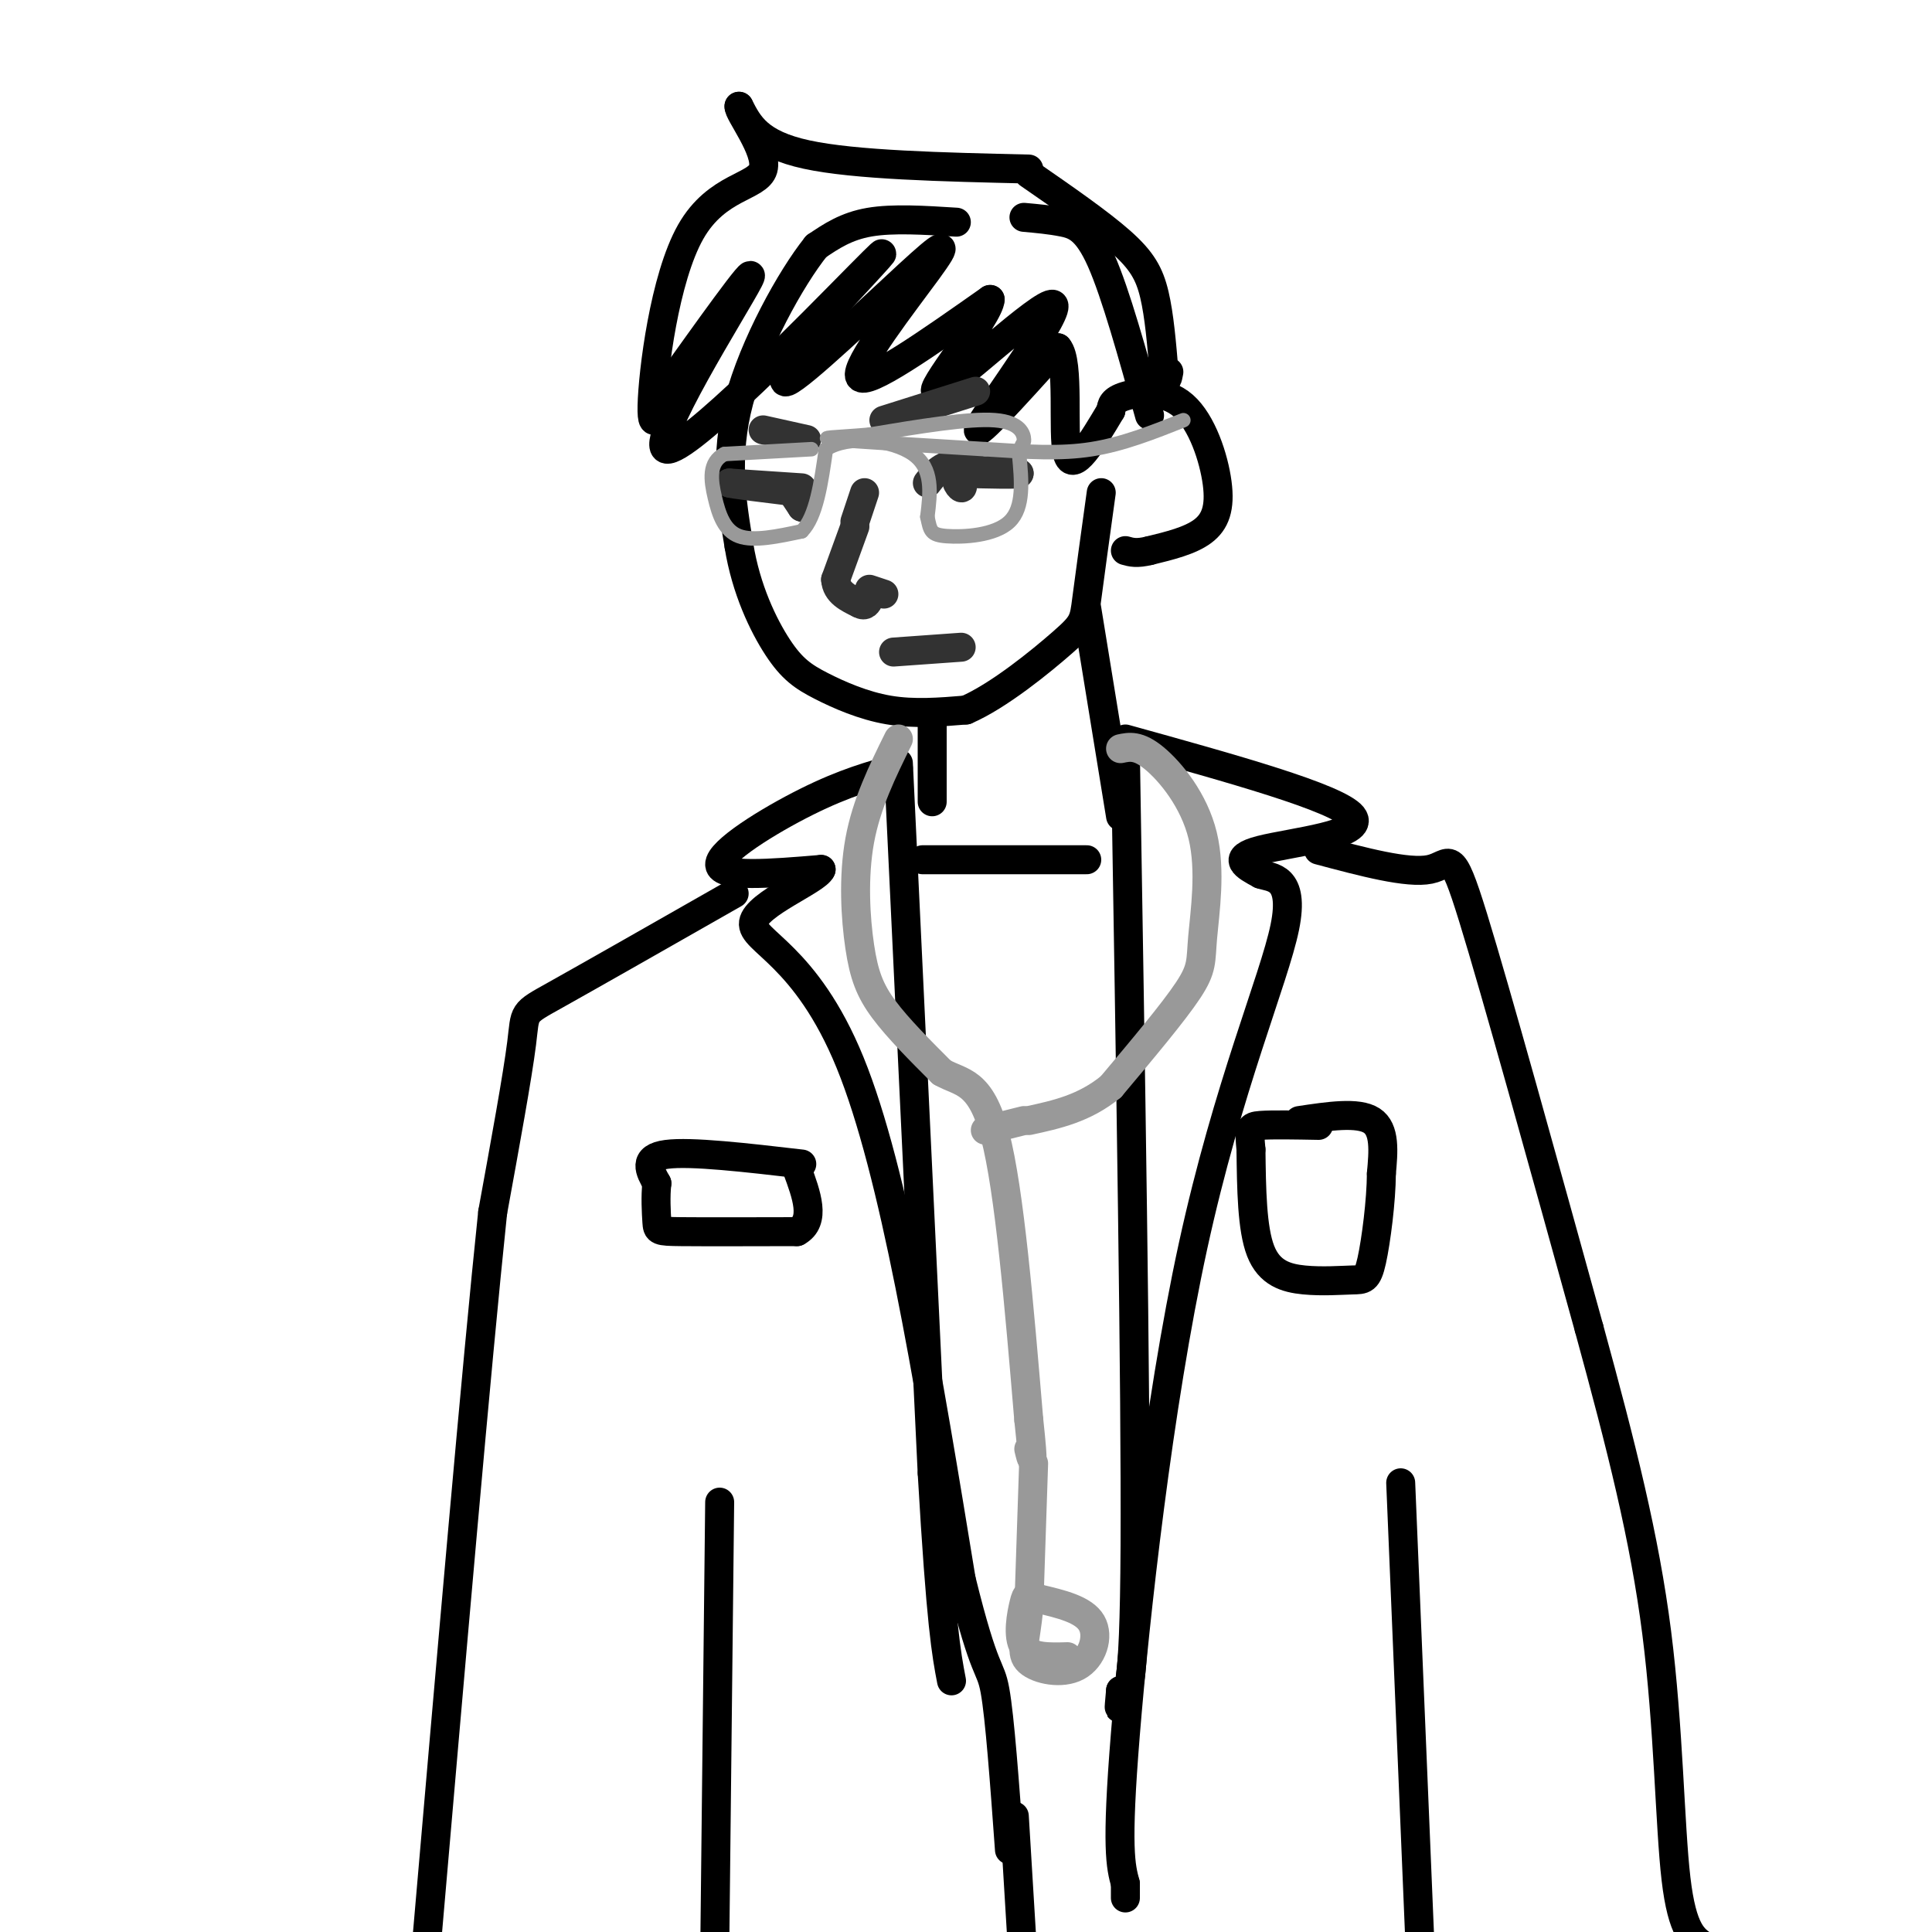<svg viewBox='0 0 400 400' version='1.1' xmlns='http://www.w3.org/2000/svg' xmlns:xlink='http://www.w3.org/1999/xlink'><g fill='none' stroke='rgb(0,0,0)' stroke-width='6' stroke-linecap='round' stroke-linejoin='round'><path d='M198,46c-6.583,-0.417 -13.167,-0.833 -18,0c-4.833,0.833 -7.917,2.917 -11,5'/><path d='M169,51c-5.267,6.556 -12.933,20.444 -16,32c-3.067,11.556 -1.533,20.778 0,30'/><path d='M153,113c1.439,8.992 5.035,16.472 8,21c2.965,4.528 5.298,6.104 9,8c3.702,1.896 8.772,4.113 14,5c5.228,0.887 10.614,0.443 16,0'/><path d='M200,147c6.738,-2.893 15.583,-10.125 20,-14c4.417,-3.875 4.405,-4.393 5,-9c0.595,-4.607 1.798,-13.304 3,-22'/><path d='M230,85c0.128,-1.083 0.255,-2.166 3,-3c2.745,-0.834 8.107,-1.419 12,2c3.893,3.419 6.317,10.844 7,16c0.683,5.156 -0.376,8.045 -3,10c-2.624,1.955 -6.812,2.978 -11,4'/><path d='M238,114c-2.667,0.667 -3.833,0.333 -5,0'/><path d='M212,45c2.711,0.244 5.422,0.489 8,1c2.578,0.511 5.022,1.289 8,8c2.978,6.711 6.489,19.356 10,32'/><path d='M213,35c-18.000,-0.417 -36.000,-0.833 -46,-3c-10.000,-2.167 -12.000,-6.083 -14,-10'/><path d='M153,22c-0.265,1.199 6.073,9.198 5,13c-1.073,3.802 -9.558,3.408 -15,13c-5.442,9.592 -7.841,29.169 -8,36c-0.159,6.831 1.920,0.915 4,-5'/><path d='M139,79c5.927,-8.244 18.743,-26.354 16,-21c-2.743,5.354 -21.046,34.172 -17,35c4.046,0.828 30.442,-26.335 40,-36c9.558,-9.665 2.279,-1.833 -5,6'/><path d='M173,63c-4.408,5.763 -12.927,17.171 -10,16c2.927,-1.171 17.300,-14.922 25,-22c7.700,-7.078 8.727,-7.482 4,-1c-4.727,6.482 -15.208,19.852 -14,22c1.208,2.148 14.104,-6.926 27,-16'/><path d='M205,62c-0.059,3.368 -13.707,19.789 -11,19c2.707,-0.789 21.767,-18.789 24,-18c2.233,0.789 -12.362,20.368 -15,25c-2.638,4.632 6.681,-5.684 16,-16'/><path d='M219,72c2.533,2.800 0.867,17.800 2,22c1.133,4.200 5.067,-2.400 9,-9'/><path d='M213,36c7.289,5.044 14.578,10.089 19,14c4.422,3.911 5.978,6.689 7,11c1.022,4.311 1.511,10.156 2,16'/><path d='M241,77c0.500,2.667 0.750,1.333 1,0'/><path d='M193,148c0.000,0.000 0.000,18.000 0,18'/><path d='M225,126c0.000,0.000 7.000,43.000 7,43'/><path d='M186,159c-5.556,1.533 -11.111,3.067 -19,7c-7.889,3.933 -18.111,10.267 -18,13c0.111,2.733 10.556,1.867 21,1'/><path d='M170,180c-0.833,2.190 -13.417,7.167 -14,11c-0.583,3.833 10.833,6.524 20,29c9.167,22.476 16.083,64.738 23,107'/><path d='M199,327c5.000,20.289 6.000,17.511 7,23c1.000,5.489 2.000,19.244 3,33'/><path d='M186,158c0.000,0.000 7.000,147.000 7,147'/><path d='M193,305c1.833,31.667 2.917,37.333 4,43'/><path d='M233,153c21.956,6.089 43.911,12.178 47,16c3.089,3.822 -12.689,5.378 -19,7c-6.311,1.622 -3.156,3.311 0,5'/><path d='M261,181c2.061,0.777 7.212,0.219 5,11c-2.212,10.781 -11.788,32.903 -19,66c-7.212,33.097 -12.061,77.171 -14,101c-1.939,23.829 -0.970,27.415 0,31'/><path d='M233,390c0.000,5.167 0.000,2.583 0,0'/><path d='M233,156c1.083,65.833 2.167,131.667 2,164c-0.167,32.333 -1.583,31.167 -3,30'/><path d='M232,350c-0.500,5.333 -0.250,3.667 0,2'/><path d='M152,185c-14.978,8.533 -29.956,17.067 -37,21c-7.044,3.933 -6.156,3.267 -7,10c-0.844,6.733 -3.422,20.867 -6,35'/><path d='M102,251c-3.333,31.667 -8.667,93.333 -14,155'/><path d='M149,311c0.000,0.000 -1.000,91.000 -1,91'/><path d='M273,176c9.244,2.467 18.489,4.933 23,4c4.511,-0.933 4.289,-5.267 9,10c4.711,15.267 14.356,50.133 24,85'/><path d='M329,275c6.714,24.536 11.500,43.375 14,63c2.500,19.625 2.714,40.036 4,51c1.286,10.964 3.643,12.482 6,14'/><path d='M290,307c0.000,0.000 4.000,96.000 4,96'/><path d='M210,376c0.000,0.000 2.000,33.000 2,33'/><path d='M191,178c0.000,0.000 34.000,0.000 34,0'/><path d='M269,232c6.083,-0.917 12.167,-1.833 15,0c2.833,1.833 2.417,6.417 2,11'/><path d='M286,243c-0.026,5.544 -1.093,13.903 -2,18c-0.907,4.097 -1.656,3.933 -4,4c-2.344,0.067 -6.285,0.364 -10,0c-3.715,-0.364 -7.204,-1.390 -9,-6c-1.796,-4.610 -1.898,-12.805 -2,-21'/><path d='M259,238c-0.400,-4.378 -0.400,-4.822 2,-5c2.400,-0.178 7.200,-0.089 12,0'/><path d='M166,241c-11.500,-1.333 -23.000,-2.667 -28,-2c-5.000,0.667 -3.500,3.333 -2,6'/><path d='M136,245c-0.321,2.619 -0.125,6.167 0,8c0.125,1.833 0.179,1.952 5,2c4.821,0.048 14.411,0.024 24,0'/><path d='M165,255c4.000,-2.167 2.000,-7.583 0,-13'/></g>
<g fill='none' stroke='rgb(153,153,153)' stroke-width='6' stroke-linecap='round' stroke-linejoin='round'><path d='M186,153c-3.304,6.696 -6.607,13.393 -8,21c-1.393,7.607 -0.875,16.125 0,22c0.875,5.875 2.107,9.107 5,13c2.893,3.893 7.446,8.446 12,13'/><path d='M195,222c4.000,2.289 8.000,1.511 11,13c3.000,11.489 5.000,35.244 7,59'/><path d='M213,294c1.167,10.833 0.583,8.417 0,6'/><path d='M232,155c1.825,-0.386 3.649,-0.772 7,2c3.351,2.772 8.228,8.702 10,16c1.772,7.298 0.439,15.965 0,21c-0.439,5.035 0.018,6.439 -3,11c-3.018,4.561 -9.509,12.281 -16,20'/><path d='M230,225c-5.500,4.500 -11.250,5.750 -17,7'/><path d='M212,232c0.000,0.000 -8.000,2.000 -8,2'/><path d='M214,303c0.000,0.000 -1.000,30.000 -1,30'/><path d='M213,333c-0.678,6.944 -1.872,9.305 0,11c1.872,1.695 6.812,2.726 10,1c3.188,-1.726 4.625,-6.207 3,-9c-1.625,-2.793 -6.313,-3.896 -11,-5'/><path d='M215,331c-2.274,-1.060 -2.458,-1.208 -3,1c-0.542,2.208 -1.440,6.774 0,9c1.440,2.226 5.220,2.113 9,2'/></g>
<g fill='none' stroke='rgb(50,50,50)' stroke-width='6' stroke-linecap='round' stroke-linejoin='round'><path d='M192,100c1.417,-1.833 2.833,-3.667 6,-4c3.167,-0.333 8.083,0.833 13,2'/><path d='M211,98c0.167,0.333 -5.917,0.167 -12,0'/><path d='M199,98c-1.867,0.800 -0.533,2.800 0,3c0.533,0.200 0.267,-1.400 0,-3'/><path d='M166,101c0.000,0.000 -15.000,-1.000 -15,-1'/><path d='M151,100c0.000,0.167 7.500,1.083 15,2'/><path d='M166,102c2.500,0.333 1.250,0.167 0,0'/><path d='M167,91c0.000,0.000 -9.000,-2.000 -9,-2'/><path d='M183,87c0.000,0.000 19.000,-6.000 19,-6'/><path d='M164,102c0.000,0.000 2.000,3.000 2,3'/><path d='M166,105c0.500,0.333 0.750,-0.333 1,-1'/><path d='M177,109c0.000,0.000 -4.000,11.000 -4,11'/><path d='M173,120c0.167,2.667 2.583,3.833 5,5'/><path d='M178,125c1.167,0.667 1.583,-0.167 2,-1'/><path d='M185,135c0.000,0.000 14.000,-1.000 14,-1'/><path d='M177,108c0.000,0.000 2.000,-6.000 2,-6'/><path d='M180,122c0.000,0.000 3.000,1.000 3,1'/></g>
<g fill='none' stroke='rgb(153,153,153)' stroke-width='3' stroke-linecap='round' stroke-linejoin='round'><path d='M168,93c0.000,0.000 -18.000,1.000 -18,1'/><path d='M150,94c-3.381,1.702 -2.833,5.458 -2,9c0.833,3.542 1.952,6.869 5,8c3.048,1.131 8.024,0.065 13,-1'/><path d='M166,110c3.000,-3.000 4.000,-10.000 5,-17'/><path d='M171,93c4.644,-3.000 13.756,-2.000 18,1c4.244,3.000 3.622,8.000 3,13'/><path d='M192,107c0.619,2.929 0.667,3.750 4,4c3.333,0.250 9.952,-0.071 13,-3c3.048,-2.929 2.524,-8.464 2,-14'/><path d='M211,94c0.583,-2.571 1.042,-2.000 1,-3c-0.042,-1.000 -0.583,-3.571 -6,-4c-5.417,-0.429 -15.708,1.286 -26,3'/><path d='M180,90c-6.978,0.600 -11.422,0.600 -7,1c4.422,0.400 17.711,1.200 31,2'/><path d='M204,93c8.867,0.578 15.533,1.022 22,0c6.467,-1.022 12.733,-3.511 19,-6'/></g>
</svg>